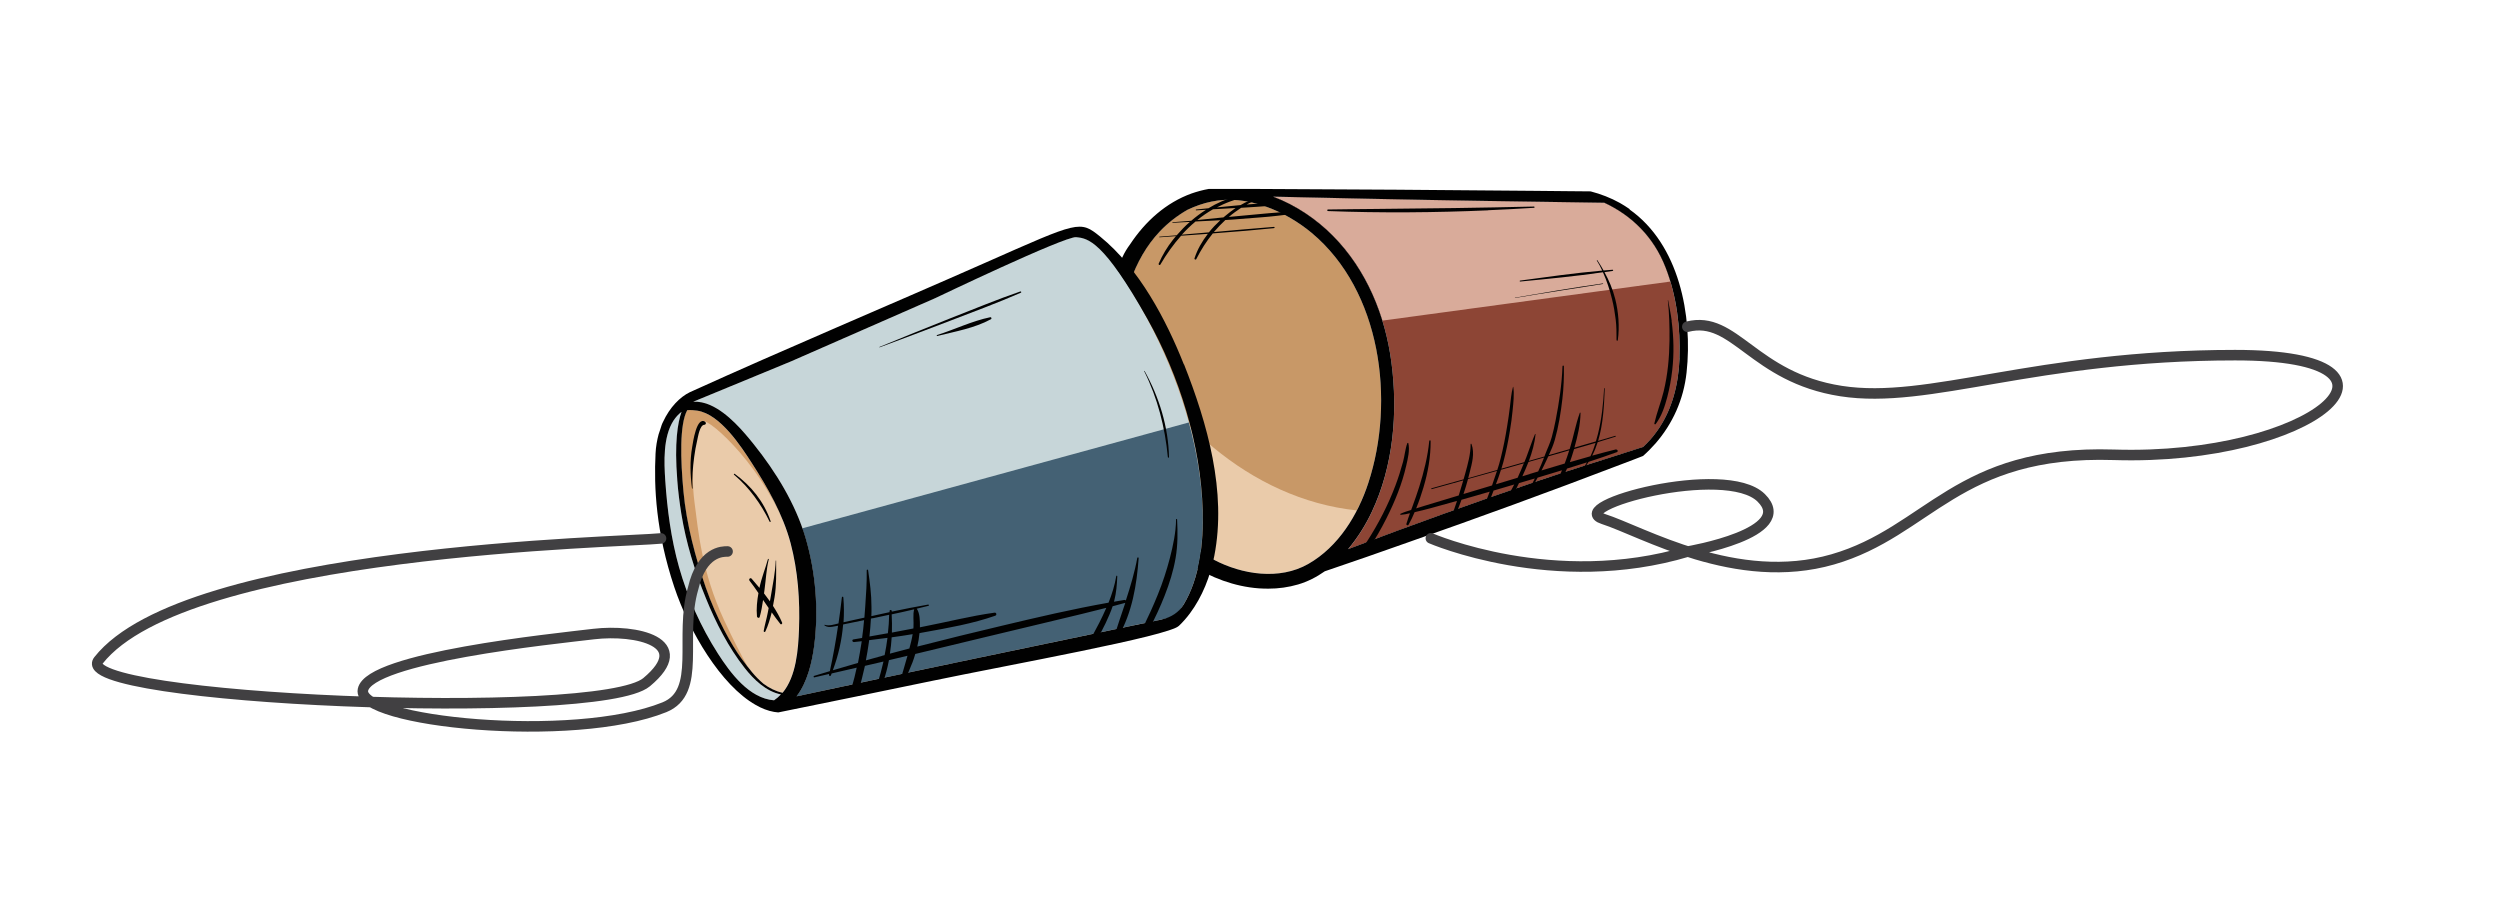 <?xml version="1.0" encoding="UTF-8"?>
<svg xmlns="http://www.w3.org/2000/svg" viewBox="0 0 237.36 87.72">
  <defs>
    <style>
      .cls-1 {
        fill: none;
        stroke: #414042;
        stroke-linecap: round;
        stroke-miterlimit: 10;
      }

      .cls-2 {
        fill: #446174;
      }

      .cls-2, .cls-3, .cls-4, .cls-5, .cls-6, .cls-7, .cls-8, .cls-9 {
        stroke-width: 0px;
      }

      .cls-3 {
        fill: #d29e6a;
      }

      .cls-4 {
        fill: #d9ab9a;
      }

      .cls-5 {
        fill: #c89867;
      }

      .cls-6 {
        fill: #c7d6d9;
      }

      .cls-7 {
        fill: #8d4535;
      }

      .cls-8 {
        fill: #eacbaa;
      }

      .cls-9 {
        fill: #010101;
      }
    </style>
  </defs>
  <g id="Layer_2" data-name="Layer 2">
    <g>
      <path class="cls-8" d="m106.2,32.12c.31-3.6,1.37-7.47,3.92-10.15.78-.82,1.67-1.51,2.64-2.06.73-.34,1.48-.61,2.27-.77,3.3-.71,6.99.88,9.49,2.96,6.61,5.5,7.96,15.94,5.39,23.76-1,3.05-2.84,6.05-5.69,7.68-2.74,1.57-6.29,1.02-8.98-.4-7.51-3.96-9.72-13.17-9.04-21.02Z"/>
      <path class="cls-5" d="m124.51,22.1c-2.5-2.08-6.19-3.67-9.49-2.96-.78.17-1.54.44-2.27.77-.97.54-1.86,1.24-2.64,2.06-2.26,2.38-3.35,5.69-3.78,8.93,3.96,8.62,12.27,16.48,22.48,17.56.43-.84.79-1.72,1.09-2.6,2.58-7.82,1.23-18.27-5.39-23.76Z"/>
      <path class="cls-7" d="m159.46,34.02c-.09,2.45-.7,4.93-2.15,6.94-.39.55-.83,1.04-1.3,1.48-3.25,1.06-6.66,2.1-9.85,3.18-6.08,2.06-12.16,4.24-18.17,6.53.92-1.09,1.68-2.32,2.25-3.53,2.06-4.36,2.49-9.45,1.87-14.18-.58-4.46-2.37-8.83-5.57-12.05-1.54-1.56-3.52-2.91-5.67-3.71,3.02.07,6.05.13,9.07.2,7.46.16,14.92.27,22.38.38,2.58,1.2,4.68,3.22,5.82,6.16,1.05,2.69,1.42,5.74,1.31,8.61Z"/>
      <path class="cls-4" d="m158.15,25.41c-1.15-2.94-3.24-4.96-5.82-6.16-7.46-.11-14.92-.22-22.38-.38-3.02-.07-6.05-.13-9.07-.2,2.15.8,4.13,2.15,5.67,3.71,2.23,2.25,3.78,5.06,4.7,8.06l27.35-3.71c-.13-.45-.29-.89-.45-1.33Z"/>
      <path class="cls-9" d="m154.72,19.85c-.3-.21-.61-.4-.92-.58-.88-.49-1.82-.85-2.78-1.1-.74,0-1.49-.02-2.23-.02-1.01-.01-2.02-.02-3.02-.03-8.79-.09-17.58-.14-26.36-.18-.56,0-1.11,0-1.67,0-.12,0-.25,0-.37,0-.5,0-1,0-1.5,0-.37,0-.75,0-1.12,0-.56.1-1.1.25-1.62.43-2.41.87-4.38,2.63-5.83,4.82-.29.39-.54.8-.73,1.22-.79,1.47-1.37,3.08-1.71,4.7-1.82,8.71.35,19.32,8.18,24.48,1.9,1.25,4.17,2.1,6.47,2.27.3.02.61.03.91.03.96,0,1.91-.13,2.83-.4.91-.27,1.75-.7,2.53-1.25,2.62-.88,5.22-1.8,7.83-2.72,6.76-2.37,13.48-4.82,20.17-7.38.46-.17.91-.35,1.37-.52.29-.11.57-.22.85-.33.43-.38.83-.79,1.2-1.21,1.59-1.84,2.65-4.12,2.93-6.72.59-5.4-.7-12.15-5.41-15.47Zm-48.52,12.27c.31-3.6,1.37-7.47,3.92-10.15.78-.82,1.67-1.51,2.64-2.06.73-.34,1.48-.61,2.27-.77,3.3-.71,6.99.88,9.49,2.96,6.61,5.5,7.96,15.94,5.39,23.76-1,3.05-2.84,6.05-5.69,7.68-2.74,1.57-6.29,1.02-8.98-.4-7.51-3.96-9.72-13.17-9.04-21.02Zm53.26,1.89c-.09,2.45-.7,4.93-2.15,6.94-.39.55-.83,1.04-1.3,1.48-3.25,1.06-6.66,2.1-9.85,3.18-6.08,2.06-12.16,4.24-18.17,6.53.92-1.09,1.68-2.32,2.25-3.53,2.06-4.36,2.49-9.45,1.87-14.18-.58-4.46-2.37-8.83-5.57-12.05-1.54-1.56-3.52-2.91-5.67-3.71,3.02.07,6.05.13,9.07.2,7.46.16,14.92.27,22.38.38,2.58,1.2,4.68,3.22,5.82,6.16,1.05,2.69,1.42,5.74,1.31,8.61Z"/>
      <g>
        <path class="cls-9" d="m133.7,42.07s-.07-.04-.08,0c-.21.57-.25,1.19-.41,1.78-.21.76-.44,1.5-.72,2.24-.7,1.86-1.61,3.63-2.69,5.3-.21.33-.43.65-.64.97.06,0,.13-.02.19-.03.17-.03.34-.06.52-.1.66-.97,1.25-1.99,1.77-3.03.8-1.59,1.49-3.28,1.88-5.02.15-.66.35-1.45.19-2.12Z"/>
        <path class="cls-9" d="m153.49,42.65c-.78.19-1.55.4-2.32.61.21-.41.38-.84.52-1.28.56-.17,1.13-.34,1.69-.52.05-.02.03-.1-.02-.08-.54.16-1.09.32-1.63.48.48-1.6.57-3.35.63-4.98,0-.04-.06-.04-.06,0-.08,1.45-.23,2.9-.58,4.31-.06.24-.13.48-.2.72-.68.2-1.36.39-2.04.59.3-1.07.57-2.18.58-3.29,0-.04-.06-.05-.07,0-.4,1.1-.6,2.28-.95,3.4,0,.01,0,.02-.01.03-.58.17-1.16.33-1.74.5-.08.02-.16.04-.24.07.22-.47.43-.95.57-1.45.36-1.27.57-2.59.72-3.89.12-1.03.16-2.06.14-3.1,0-.08-.12-.08-.13,0-.06,1.72-.32,3.44-.65,5.13-.11.54-.22,1.08-.37,1.61-.16.59-.44,1.14-.65,1.71-.01.04-.03.08-.04.12-.49.14-.99.28-1.48.42.31-.83.55-1.68.63-2.53,0-.03-.04-.04-.05-.01-.31.71-.54,1.46-.82,2.19-.06.16-.12.32-.19.47-.73.21-1.45.41-2.18.62.06-.2.12-.41.18-.61.26-.97.46-1.95.62-2.94.11-.67.21-1.35.27-2.03.07-.71.16-1.47.06-2.18,0-.02-.03-.02-.03,0-.17.6-.21,1.26-.29,1.88-.08.63-.16,1.26-.27,1.88-.16,1.01-.36,2.02-.61,3.02-.09.37-.2.74-.32,1.1-.92.26-1.84.52-2.76.78.05-.17.09-.34.13-.51.22-.88.51-1.84.18-2.73-.01-.04-.08-.04-.08.01,0,.96-.27,1.9-.52,2.81-.05.18-.1.36-.15.53-1.01.29-2.03.57-3.04.85-.05.01-.03.1.02.08,1-.28,1.99-.55,2.99-.83-.14.48-.28.95-.43,1.43-.76.23-1.52.46-2.28.69-.59.18-1.18.35-1.76.54,0-.01,0-.02.01-.03.26-.64.48-1.29.68-1.96.43-1.44.69-2.9.68-4.41,0-.09-.12-.08-.13,0-.14,1.47-.51,2.94-.95,4.35-.2.64-.43,1.28-.66,1.91-.04.1-.07.19-.11.29-.34.1-.69.21-1.01.36-.05.02-.02.1.03.1.29-.02.59-.08.87-.15-.12.33-.24.67-.34,1.01-.03.12.14.19.2.09.22-.38.41-.79.58-1.2.52-.12,1.05-.25,1.56-.39.82-.22,1.64-.45,2.46-.68-.01.04-.02.07-.03.11-.15.45-.3.89-.47,1.33.13-.05.26-.1.4-.14.15-.4.3-.79.45-1.19.03-.07.05-.15.08-.22.42-.12.84-.24,1.27-.36.47-.14.94-.27,1.41-.41-.18.49-.37.99-.56,1.48.02,0,.05-.01.07-.02.1-.03.2-.06.29-.1.19-.48.38-.96.56-1.44,0,0,0-.01,0-.02.66-.19,1.32-.38,1.97-.58-.22.43-.45.84-.7,1.25.19-.08.38-.15.57-.23.2-.38.4-.77.58-1.15.5-.15,1-.3,1.5-.44-.13.26-.25.52-.38.78.07-.03.15-.05.22-.07.15-.26.29-.52.43-.79.77-.23,1.54-.46,2.31-.7-.13.32-.26.64-.41.96.07-.01.14-.03.21-.05.07-.02.14-.04.2-.06.18-.33.33-.67.48-1.01.19-.06.39-.12.58-.18.44-.14.88-.27,1.31-.41-.12.22-.26.43-.41.63-.02.03.03.07.05.04.19-.23.36-.47.52-.72.9-.29,1.79-.6,2.68-.92.14-.05.09-.26-.06-.23Zm-14.54,4.25c.16-.47.3-.94.43-1.42.92-.26,1.83-.51,2.75-.77-.14.42-.29.84-.43,1.26-.01.04-.03.08-.04.12-.9.27-1.8.54-2.7.81Zm3.57-2.3c.06-.02.12-.03.18-.05.66-.19,1.32-.37,1.98-.56-.19.46-.38.92-.59,1.37-.69.21-1.37.41-2.06.62.17-.46.34-.91.48-1.38Zm2.72.41c-.23.07-.47.14-.7.21.2-.44.4-.9.58-1.36.49-.14.98-.28,1.48-.42-.17.45-.36.89-.56,1.32-.27.08-.53.16-.8.24Zm1.11-.33c.15-.3.31-.61.45-.92.07-.14.13-.29.2-.43.66-.19,1.33-.38,1.99-.57-.13.42-.28.84-.43,1.25-.74.22-1.47.44-2.21.66Zm2.7-.8c.13-.37.25-.74.36-1.11.01-.04.02-.08.04-.13.37-.11.74-.21,1.11-.32.31-.09.62-.18.93-.27-.13.43-.29.86-.49,1.27-.65.18-1.3.37-1.95.56Z"/>
        <path class="cls-9" d="m141.29,19.96c1.45-.06,2.9-.14,4.35-.23.08,0,.08-.12,0-.12-5.07.12-10.14.19-15.21.23-1.45,0-2.9.04-4.35.05-.09,0-.09.14,0,.15,5.07.19,10.15.15,15.22-.07Z"/>
        <path class="cls-9" d="m122.07,20.12c-.31.01-.62.05-.92.07-.47.03-.93.08-1.4.12-.93.09-1.87.17-2.8.26-.09,0-.19.02-.28.03.37-.32.76-.6,1.17-.87.97-.06,1.94-.12,2.91-.2-.23-.02-.45-.08-.68-.16-.07-.03-.15-.05-.23-.07-.5.04-.99.08-1.48.12.21-.12.42-.22.65-.31-.13-.02-.27-.04-.4-.05-.28.11-.56.25-.82.41-.75.07-1.5.14-2.25.22.19-.1.38-.19.57-.28.46-.21.95-.38,1.44-.54-.1-.04-.2-.09-.31-.15-.88.18-1.73.58-2.5,1.05-.39.04-.78.08-1.17.12-.05,0-.05.08,0,.08.31-.02.62-.03.93-.05-.49.31-.96.66-1.4,1.04-.58.05-1.17.1-1.76.14-.04,0-.04.06,0,.06.54-.04,1.09-.07,1.63-.09-.45.39-.86.82-1.25,1.27-.21.02-.42.03-.63.05-.33.03-.66.05-1,.08-.04,0-.04.06,0,.06.52-.04,1.04-.08,1.56-.11-.1.11-.19.23-.28.34-.55.69-1.01,1.46-1.36,2.27-.04.1.1.19.16.09.57-.98,1.23-1.91,1.97-2.74.85-.06,1.7-.12,2.54-.18-.55.71-1,1.49-1.27,2.33-.03.1.12.17.17.07.44-.87.96-1.69,1.57-2.44,1.05-.08,2.1-.16,3.14-.25.89-.08,1.78-.16,2.67-.25.07,0,.08-.12,0-.12-1.9.15-3.8.32-5.71.49.34-.4.7-.78,1.09-1.14.22-.01.43-.03.65-.04.94-.07,1.87-.14,2.8-.22.46-.04.91-.07,1.37-.13.33-.04.67-.07,1-.12,0,0,0-.01-.01-.02-.04-.08-.07-.15-.09-.22Zm-6.9-.25c.71-.04,1.43-.08,2.14-.12-.35.24-.67.49-.98.75-.06.05-.11.09-.17.14-.83.08-1.65.17-2.48.25.47-.38.96-.72,1.49-1.02Zm-.39,2.19c-.86.07-1.71.15-2.57.22.41-.45.84-.87,1.3-1.25.78-.04,1.57-.08,2.35-.12-.39.36-.75.74-1.09,1.16Z"/>
        <path class="cls-9" d="m110.29,45.59c-.92-1.64-1.64-3.43-2.09-5.25-.26-1.05-.44-2.1-.56-3.18,0-.05-.08-.05-.08,0,.03,3.81,1.4,7.69,3.74,10.69.68.87,1.44,1.66,2.25,2.4.05.05.12-.03.08-.08-1.31-1.36-2.41-2.94-3.33-4.58Z"/>
        <path class="cls-9" d="m152.34,25.84c.26-.04.52-.08.78-.12.06,0,.05-.11-.01-.11-.29.02-.57.04-.86.07-.18-.33-.38-.65-.59-.97-.02-.03-.07,0-.05.03.19.3.36.62.51.95-2.61.23-5.21.6-7.8.95-.05,0-.04.1.01.09,2.62-.25,5.26-.5,7.86-.88.37.82.65,1.68.86,2.54.16.64.27,1.28.35,1.94.08.66.08,1.3.08,1.96,0,.06.11.08.12.02.18-1.29.07-2.69-.25-3.95-.23-.9-.58-1.73-1.02-2.53Z"/>
        <path class="cls-9" d="m143.84,28.29c2.78-.47,5.56-.89,8.35-1.33.03,0,.02-.05-.01-.05-2.79.4-5.57.87-8.34,1.35-.02,0-.01.04,0,.03Z"/>
        <path class="cls-9" d="m158.72,30.48c-.08-.66-.23-1.31-.34-1.97,0-.01-.03-.01-.03,0,.14,1.25.17,2.53.16,3.79-.02,1.65-.17,3.28-.56,4.88-.25,1.02-.65,2-.88,3.02-.02.08.08.12.13.06.57-.77.86-1.66,1.1-2.57.22-.84.37-1.69.47-2.55.18-1.55.14-3.12-.06-4.66Z"/>
        <path class="cls-9" d="m111.47,45.27c.24.46.52.99.89,1.35.05.05.14-.01.1-.08-.25-.47-.53-.92-.79-1.39-.36-.67-.69-1.35-1-2.04-.33-.75-.63-1.51-.92-2.28-.25-.67-.48-1.35-.6-2.05,0-.03-.05-.02-.05.01.25,1.52.76,2.98,1.37,4.39.3.71.63,1.41.99,2.09Z"/>
      </g>
    </g>
    <g>
      <path class="cls-8" d="m74.28,65.77c-.65-.14-1.26-.45-1.81-.86-.81-.68-1.36-1.42-2.06-2.36-.94-1.25-2.4-3.87-3.4-6.74-1-2.87-1.85-6.1-2.13-9.14-.28-3-.38-6.39.36-7.73.33-.02.71.01.95.05,2.19.33,4.19,3.44,5.17,4.96,1.51,2.33,2.97,4.91,3.69,7.61.7,2.64.9,5.45.8,8.17-.07,1.89-.25,4.48-1.56,6.05Z"/>
      <path class="cls-3" d="m66.66,39.97c.81-.23,6.13,4.74,8.12,10.69-.78-2.37-2.08-4.64-3.42-6.71-.98-1.51-2.98-4.62-5.17-4.96-.24-.04-.62-.07-.95-.05-.73,1.34-.63,4.73-.36,7.73.28,3.04,1.13,6.27,2.13,9.14,1,2.87,2.46,5.49,3.4,6.74.2.26.38.51.57.74-.56-1-1.32-2.45-2.25-4.45-2.1-4.54-2.43-8.37-2.8-11.22-.37-2.85-.09-7.42.73-7.65Z"/>
      <path class="cls-6" d="m111.55,58.55c-11.98,2.51-23.96,4.99-35.93,7.56,1.03-1.32,1.47-3.26,1.67-4.78.44-3.37.15-7.01-.82-10.28-.96-3.22-2.81-6.24-4.9-8.85-.97-1.21-2.46-3-4.15-3.74-.52-.23-1.06-.35-1.61-.32h0s9.26-3.82,9.26-3.82l13.71-6.01s10.98-5.54,13.38-5.79,5.54,5.47,6.77,7.76c2.94,5.49,5.07,11.94,5.25,18.2.1,3.56-.43,7.45-2.63,10.06Z"/>
      <path class="cls-2" d="m76.47,51.05c.97,3.26,1.26,6.9.82,10.28-.2,1.52-.63,3.46-1.67,4.78,11.96-2.57,23.95-5.05,35.93-7.56,2.21-2.61,2.74-6.51,2.63-10.06-.08-2.79-.55-5.62-1.31-8.38l-36.69,10.05c.1.29.2.59.29.89Z"/>
      <path class="cls-6" d="m73.49,66.49c-2.36-.18-4.15-2.6-5.33-4.44-1.61-2.52-2.88-5.32-3.69-8.2-.76-2.71-1.12-5.46-1.31-8.26-.11-1.71-.22-4.09.78-5.65.21-.32.46-.6.77-.84-.37,1.01-.69,2.98-.41,6.43,0,.01,0,.03,0,.04.08,1.08.22,2.16.39,3.23.45,2.75,1.27,5.42,2.33,8,.94,2.32,2.13,4.65,3.68,6.62.86,1.1,2.05,2.24,3.44,2.51-.19.21-.41.4-.65.56Z"/>
      <path class="cls-9" d="m112.4,34.6c-1.66-4.19-4.24-9.13-7.95-12.14-1.93-1.56-2-1.45-10.89,2.48-9.34,4.13-18.77,8.08-28.07,12.3-.92.45-1.89,1.41-2.54,2.82,0,0,0,0,0,0-.05.09-.1.21-.15.35,0,0,0,0,0,.01,0,0,0,0,0,0-.1.28-.19.62-.27.82-.15.56-.26,1.17-.29,1.83-.16,3.16.03,7.43,1.78,12.67,1.4,4.19,4.42,9.32,7.73,11.19.57.33,1.16.56,1.74.66.13.02.27.04.4.05,4.88-.99,9.76-1.99,14.63-3,7.34-1.53,22.4-4.23,23.41-5.22.38-.36.73-.76,1.05-1.19,1.17-1.57,1.93-3.51,2.31-5.45,1.19-6.09-.65-12.56-2.88-18.2Zm-38.91,31.89c-2.36-.18-4.15-2.6-5.33-4.44-1.61-2.52-2.88-5.32-3.69-8.2-.76-2.71-1.12-5.46-1.31-8.26-.11-1.71-.22-4.09.78-5.65.21-.32.46-.6.77-.84-.37,1.01-.69,2.98-.41,6.43,0,.01,0,.03,0,.04.08,1.08.22,2.16.39,3.23.45,2.75,1.27,5.42,2.33,8,.94,2.32,2.13,4.65,3.68,6.62.86,1.1,2.05,2.24,3.44,2.51-.19.21-.41.4-.65.56Zm.8-.72c-.65-.14-1.26-.45-1.81-.86-.81-.68-1.36-1.42-2.06-2.36-.94-1.25-2.4-3.87-3.4-6.74-1-2.87-1.85-6.1-2.13-9.14-.28-3-.38-6.39.36-7.73.33-.02.71.01.95.05,2.19.33,4.19,3.44,5.17,4.96,1.51,2.33,2.97,4.91,3.69,7.61.7,2.64.9,5.45.8,8.17-.07,1.89-.25,4.48-1.56,6.05Zm36.05-6.96c-11.57,2.42-23.15,4.82-34.71,7.3,1.03-1.32,1.47-3.26,1.67-4.78.44-3.37.15-7.01-.82-10.28-.96-3.22-2.81-6.24-4.9-8.85-.97-1.21-2.46-3-4.15-3.74-.52-.23-1.06-.35-1.61-.32h0s9.26-3.82,9.26-3.82l13.71-6.01s12.26-5.88,13.38-5.79,2.61.36,6.77,7.76c3.05,5.43,5.07,11.94,5.25,18.2.09,3.07-.29,6.4-1.82,8.93-.44.73-1.2,1.21-2.03,1.39Z"/>
      <g>
        <path class="cls-9" d="m111.76,49.32c0-.06-.1-.07-.1,0-.01,1.21-.28,2.47-.58,3.64-.31,1.19-.69,2.36-1.15,3.49-.43,1.07-.92,2.13-1.43,3.18.23-.02.45-.03.68-.04.52-.98.98-1.98,1.39-3.02.46-1.17.84-2.37,1.05-3.61.21-1.23.2-2.4.14-3.64Z"/>
        <path class="cls-9" d="m107.99,52.91c-.25,1.4-.66,2.76-1.1,4.11-.02-.04-.07-.07-.13-.06-.33.05-.67.11-1,.17.01-.04.02-.08.04-.13.19-.75.25-1.52.28-2.29,0-.07-.09-.07-.1,0-.14.85-.4,1.69-.73,2.51-3.39.6-6.77,1.39-10.12,2.19-2.69.64-5.37,1.29-8.04,1.98.1-.42.17-.85.21-1.28.18-.03.37-.06.55-.1,2.22-.4,4.5-.8,6.64-1.55.18-.06.12-.32-.07-.29-2.25.31-4.47.88-6.69,1.31-.13.03-.26.05-.39.08,0-.03,0-.06,0-.09,0-.51.01-1.23-.3-1.68.37-.09.74-.18,1.11-.27.08-.02.05-.13-.03-.12-1.15.2-2.3.43-3.45.67,0-.02,0-.03,0-.05-.01-.13-.21-.15-.21,0,0,.03,0,.07,0,.1-.4.08-.79.17-1.19.26-.18.04-.36.08-.54.12.01-.3.02-.6.01-.9,0-1.17-.15-2.31-.32-3.47-.01-.07-.13-.06-.13.01.02,1.14-.06,2.29-.14,3.43-.02.36-.05.71-.08,1.07-.39.09-.79.17-1.18.26-.27.06-.53.12-.8.18.05-.78.05-1.57-.02-2.36,0-.09-.13-.09-.14,0-.09.83-.2,1.65-.32,2.47-.42.1-.89.27-1.3.13-.03-.01-.05.04-.03.06.24.16.45.17.72.13.19-.03.38-.06.57-.1-.21,1.45-.47,2.89-.78,4.31-.5.15-.99.3-1.49.45-.09.03-.06.17.03.14.46-.11.93-.21,1.39-.32,0,.02,0,.05-.01.07-.03.12.14.17.18.06.02-.06.05-.12.07-.18.79-.18,1.59-.37,2.38-.55-.07.3-.14.61-.21.91-.1.41-.23.81-.34,1.23.03,0,.07,0,.1,0,.23-.08.47-.14.71-.2.08-.3.16-.6.23-.89.1-.4.2-.81.29-1.22.59-.14,1.17-.28,1.76-.41-.15.68-.34,1.36-.54,2.03.12-.03.24-.05.36-.08.05-.01.11-.02.16-.03.23-.67.41-1.35.54-2.05.59-.14,1.17-.28,1.76-.42-.13.43-.25.86-.37,1.29-.08.29-.17.57-.27.85.18-.03.35-.07.53-.1.09-.23.18-.45.28-.67.22-.49.42-1.01.57-1.54,4.47-1.07,8.93-2.16,13.4-3.22,1.58-.38,3.17-.75,4.74-1.16-.21.49-.44.96-.67,1.42-.29.57-.6,1.13-.91,1.68.24-.07.48-.13.72-.17.29-.48.56-.98.8-1.49.24-.52.48-1.05.66-1.59.39-.1.79-.21,1.18-.32,0,0,.01,0,.02,0-.36,1.08-.73,2.15-1.07,3.23.14-.02.29-.04.43-.07,1.29-2.24,1.73-4.88,1.91-7.42,0-.06-.1-.08-.11-.02Zm-21.19,4.93c-.15.51-.03,1.17-.07,1.69,0,.05,0,.09-.01.14-.68.13-1.36.26-2.04.39.02-.58.01-1.16-.02-1.73.72-.15,1.43-.31,2.14-.48Zm-3.93.86c.52-.11,1.03-.22,1.55-.33-.01.59-.05,1.17-.12,1.75-.58.11-1.17.21-1.75.31.06-.57.11-1.13.14-1.7.06-.01.12-.02.18-.04Zm-3.79,4.92c.52-1.4.85-2.85.97-4.33.09-.02.18-.04.28-.06.57-.12,1.14-.24,1.71-.35-.05.56-.11,1.13-.19,1.69-.28.05-.55.09-.83.14-.16.03-.1.26.06.25.24-.03.49-.05.73-.08,0,.02,0,.03,0,.05-.1.67-.22,1.34-.35,2.01-.79.23-1.57.46-2.36.69Zm4.67-1.35c-.52.14-1.03.29-1.54.43.11-.56.2-1.12.28-1.68.01-.08.02-.16.03-.24.58-.07,1.16-.14,1.74-.22-.07.55-.16,1.1-.27,1.64-.08.02-.16.04-.23.06Zm.91-1.76c.67-.09,1.33-.19,1.99-.3-.07.46-.19.91-.31,1.36-.62.16-1.24.33-1.85.49.08-.52.14-1.04.17-1.56Z"/>
        <path class="cls-9" d="m83.51,32.98c2.22-.82,4.44-1.66,6.66-2.51,2.26-.87,4.54-1.71,6.76-2.68.07-.03.02-.14-.05-.12-2.24.77-4.44,1.69-6.65,2.55-2.25.89-4.49,1.8-6.73,2.72-.02,0,0,.05.02.04Z"/>
        <path class="cls-9" d="m94.01,30.12c-1.73.36-3.36,1.16-5.04,1.69-.06.02-.04.1.02.09,1.71-.43,3.53-.74,5.09-1.59.11-.06.04-.22-.07-.19Z"/>
        <path class="cls-9" d="m66.96,40.05c-.83-.57-1.17,1.99-1.24,2.38-.23,1.32-.19,2.62-.02,3.94,0,.03.06.03.05,0-.06-1,.03-2,.16-2.99.07-.52.16-1.04.28-1.55.08-.33.24-1.48.68-1.5.14,0,.21-.18.08-.27Z"/>
        <path class="cls-9" d="m73.39,57.53c.06-.28.1-.56.15-.83.19-1.16.15-2.3.15-3.46,0-.03-.04-.03-.04,0-.04,1.1-.27,2.21-.45,3.29-.03.19-.07.38-.1.56-.18-.25-.37-.5-.56-.75.02-.13.03-.26.05-.38.13-.95.17-1.92.4-2.85.01-.05-.06-.07-.08-.02-.25.91-.61,1.78-.8,2.71,0,0,0,.01,0,.02-.25-.3-.5-.59-.75-.88-.12-.13-.3.05-.2.19.3.38.58.78.85,1.18-.13.73-.21,1.49-.14,2.21.01.14.22.21.26.05.15-.52.24-1.06.32-1.61.18.26.35.52.53.77-.03.16-.06.31-.09.47-.11.57-.28,1.13-.38,1.7-.02.11.11.15.16.05.26-.56.45-1.19.6-1.81.26.37.53.74.82,1.1.08.1.21-.02.17-.12-.23-.55-.53-1.07-.86-1.58Z"/>
        <path class="cls-9" d="m110.88,43.4c0,.07.11.08.11,0-.06-2.87-.93-5.68-2.32-8.18-.01-.02-.05,0-.04.02,1.28,2.56,1.98,5.32,2.25,8.16Z"/>
        <path class="cls-9" d="m73.17,49.49c-.64-1.86-1.83-3.34-3.41-4.5-.05-.04-.12.04-.07.08,1.43,1.2,2.57,2.78,3.38,4.46.03.06.12.02.1-.04Z"/>
      </g>
    </g>
  </g>
  <g id="Layer_4" data-name="Layer 4">
    <path class="cls-1" d="m69.08,52.36c-.47-.01-2.45-.01-3.27,3.5-1.35,4.59.87,9.83-2.73,11.29-8.64,3.49-29.25,1.4-28.62-1.66s18.06-4.83,21.9-5.29c4.04-.48,9.6.76,5.03,4.57s-54.98,1.65-52.04-2.07c8.32-10.55,50.03-11.21,53.41-11.58"/>
    <path class="cls-1" d="m135.85,51.11s11.69,5.08,24.42,1.25c0,0,10.34-1.76,6.94-5.1s-18.75.81-15,2.01,12.65,6.48,21.8,3.84,11.77-10.4,26.68-9.93c18.91.6,30.6-9.47,11.51-9.46s-29.03,4.71-37.4,3.41-10.1-7.25-14.6-6.11"/>
  </g>
</svg>